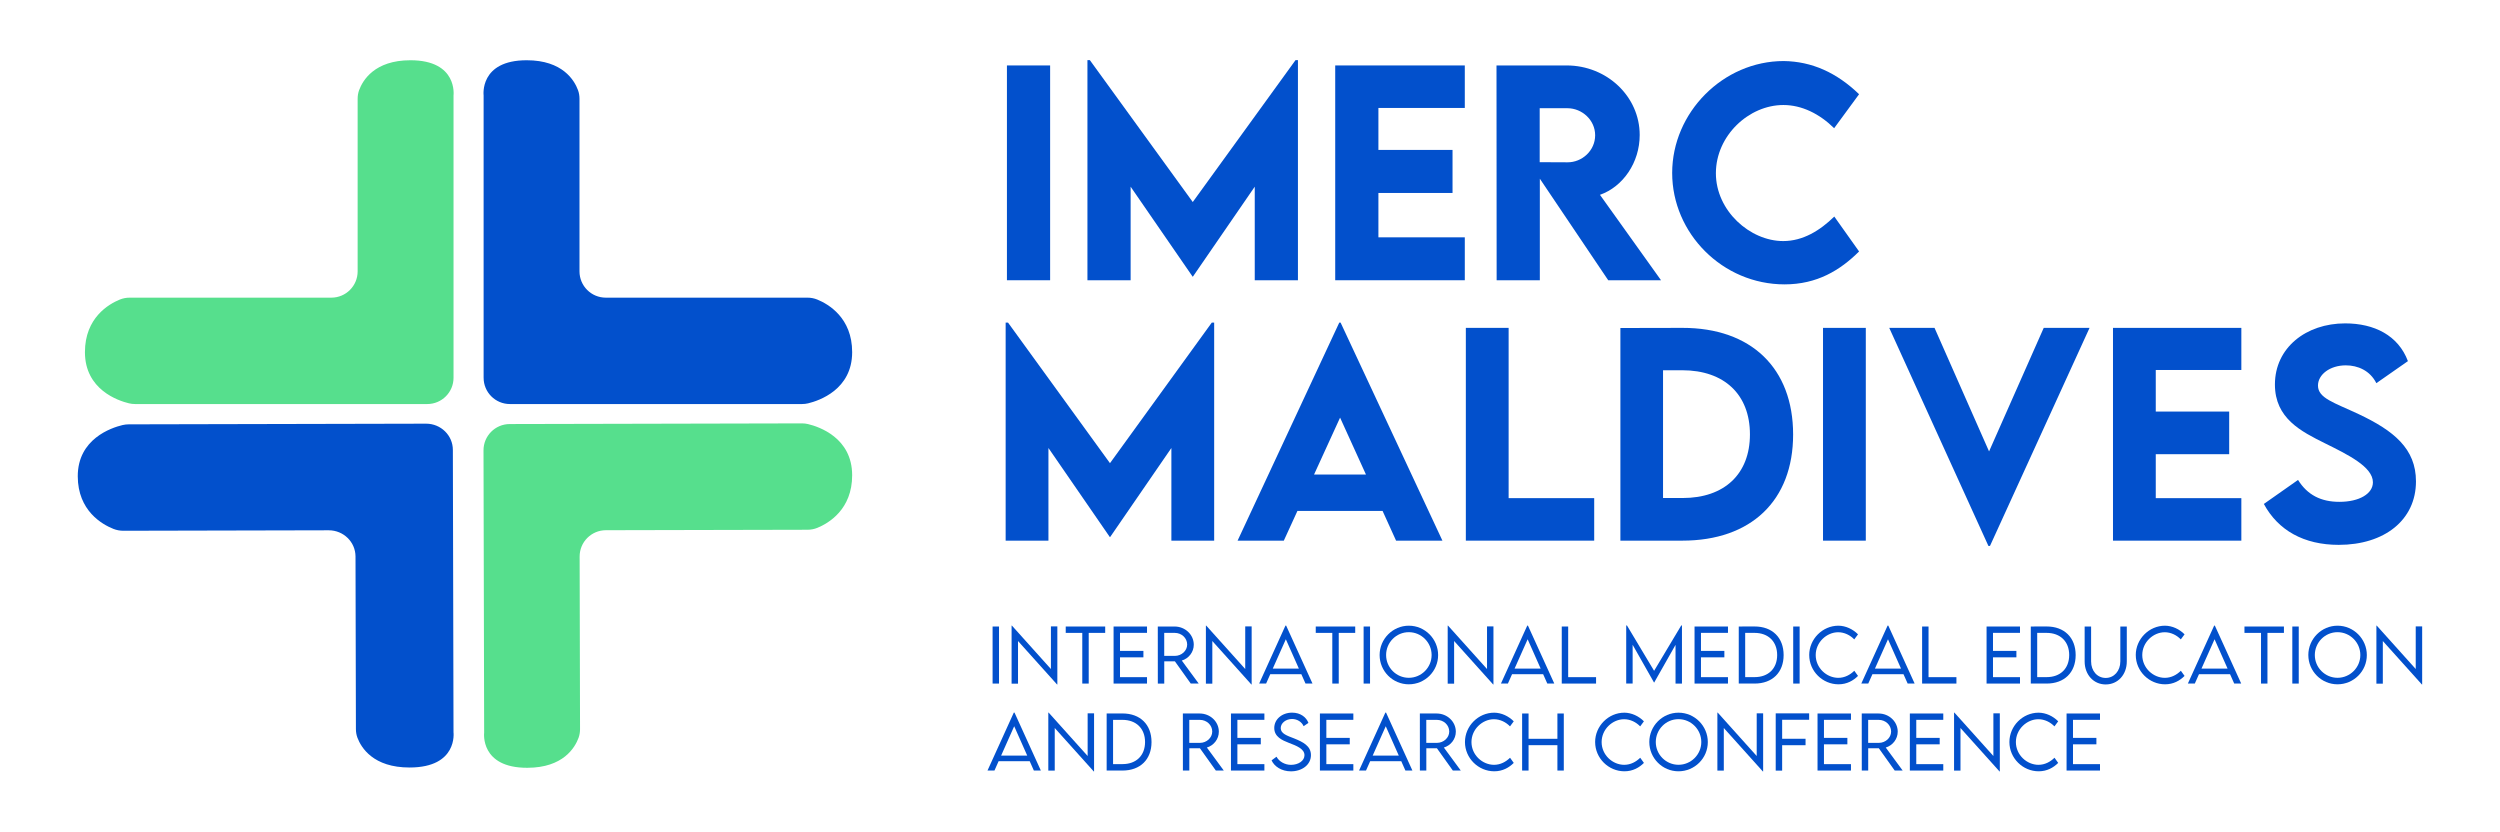 <svg width="1965" height="654" viewBox="0 0 1965 654" fill="none" xmlns="http://www.w3.org/2000/svg">
<path d="M791.448 51.44H825.399V220.27H791.448V51.44Z" fill="#0250CC"/>
<path d="M1020.18 47.247V220.27H986.23V146.746L937.61 217.439H937.4L888.675 146.746V220.27H854.725V47.247H856.613L937.51 158.793L1018.3 47.247H1020.19H1020.18Z" fill="#0250CC"/>
<path d="M1083.43 84.85V117.84H1141.69V151.669H1083.43V186.546H1151.33V220.27H1049.48V51.44H1151.33V84.85H1083.43Z" fill="#0250CC"/>
<path d="M1264.06 220.27L1210.31 140.461V220.27H1176.36L1176.25 51.44H1231.37C1262.91 51.44 1288.8 75.739 1288.8 106.108C1288.8 127.785 1275.69 146.746 1257.57 153.132L1305.56 220.265H1264.07L1264.06 220.27ZM1210.2 127.475L1231.99 127.576C1243.52 127.68 1253.79 118.36 1253.79 106.318C1253.79 94.276 1243.41 85.059 1231.99 85.059H1210.2V127.475Z" fill="#0250CC"/>
<path d="M1314.33 135.958C1314.33 88.305 1354.46 47.981 1402.03 47.981C1424.04 48.295 1443.53 56.987 1461.24 74.057L1441.64 100.766C1430.11 89.458 1416.28 82.543 1401.72 82.543C1374.58 82.543 1348.69 106.632 1348.69 136.167C1348.69 165.703 1375.52 189.477 1401.61 189.477C1417.12 189.477 1430.53 181.199 1441.75 170.206L1461.24 197.649C1446.36 212.416 1428.23 223.52 1402.66 223.52C1353.94 223.52 1314.33 183.405 1314.33 135.962V135.958Z" fill="#0250CC"/>
<path d="M356.471 296.847V75C356.471 75 359.927 47.357 322.589 47.357C294.357 47.357 285.1 63.163 282.263 70.871C281.456 73.059 281.105 75.374 281.105 77.708V213.305C281.105 224.714 271.853 233.957 260.443 233.957H101.914C99.26 233.957 96.647 234.445 94.19 235.448C85.471 238.998 66.76 249.769 66.76 276.802C66.76 306.25 92.822 314.951 101.399 317.021C102.968 317.399 104.564 317.577 106.178 317.577H335.818C347.259 317.577 356.525 308.283 356.475 296.843" fill="#56DF8D"/>
<path d="M380.119 296.847V75C380.119 75 376.663 47.357 413.997 47.357C442.228 47.357 451.481 63.163 454.317 70.871C455.125 73.059 455.48 75.374 455.48 77.708V213.305C455.48 224.714 464.728 233.957 476.138 233.957H634.648C637.302 233.957 639.915 234.445 642.373 235.448C651.092 238.998 669.802 249.769 669.802 276.802C669.802 306.25 643.746 314.951 635.173 317.021C633.599 317.399 632.008 317.577 630.393 317.577H400.781C389.34 317.577 380.078 308.283 380.129 296.843" fill="#0250CC"/>
<path d="M380.037 354.076L380.543 575.923C380.543 575.923 377.151 603.576 414.489 603.489C442.726 603.426 451.942 587.596 454.764 579.879C455.562 577.692 455.913 575.376 455.909 573.043L455.594 437.445C455.567 426.036 464.797 416.775 476.206 416.747L634.739 416.387C637.393 416.378 640.002 415.881 642.46 414.874C651.174 411.301 669.857 400.489 669.798 373.456C669.729 344.012 643.654 335.366 635.068 333.32C633.494 332.946 631.903 332.768 630.289 332.777L400.649 333.301C389.203 333.329 379.964 342.65 380.037 354.085" fill="#56DF8D"/>
<path d="M355.951 353.693L356.457 575.54C356.457 575.54 360.041 603.175 322.037 603.261C293.304 603.33 283.841 587.546 280.941 579.843C280.116 577.655 279.751 575.34 279.746 573.011L279.432 437.408C279.404 426.004 269.974 416.779 258.359 416.807L97.003 417.176C94.304 417.185 91.645 416.697 89.137 415.704C80.254 412.171 61.188 401.442 61.124 374.409C61.06 344.965 87.559 336.195 96.287 334.108C97.888 333.725 99.502 333.543 101.148 333.538L334.878 333.005C346.525 332.978 355.974 342.253 355.951 353.689V353.693Z" fill="#0250CC"/>
<path d="M954.337 253.565V424.952H920.706V352.121L872.546 422.149H872.336L824.072 352.121V424.952H790.441V253.565H792.31L872.441 364.054L952.467 253.565H954.337Z" fill="#0250CC"/>
<path d="M1086.72 401.606H1019.77L1009.08 424.947H972.75L1052.67 253.561H1053.71L1133.74 424.947H1097.31L1086.72 401.606ZM1073.64 372.973L1053.3 328.26L1032.85 372.973H1073.64Z" fill="#0250CC"/>
<path d="M1253.04 391.542V424.947H1152.15V257.708H1185.78V391.538H1253.04L1253.04 391.542Z" fill="#0250CC"/>
<path d="M1409.39 341.538C1409.39 393.411 1376.39 424.947 1322.31 424.947H1273.63V257.813L1322.31 257.709C1376.39 257.604 1409.39 289.349 1409.39 341.533V341.538ZM1375.45 341.437C1375.45 310.106 1355.31 291.018 1322.2 291.018H1307.15V391.442H1322.52C1355.42 391.442 1375.45 372.559 1375.45 341.437Z" fill="#0250CC"/>
<path d="M1432.89 257.713H1466.52V424.952H1432.89V257.713Z" fill="#0250CC"/>
<path d="M1642.39 257.713L1564.13 429.099H1562.89L1484.94 257.713H1520.54L1563.4 354.819L1606.37 257.713H1642.39H1642.39Z" fill="#0250CC"/>
<path d="M1694.43 290.808V323.488H1752.14V356.998H1694.43V391.547H1761.7V424.952H1660.81V257.713H1761.7V290.808H1694.43Z" fill="#0250CC"/>
<path d="M1779.38 396.109L1806.26 377.226C1813.63 389.054 1824.32 394.446 1838.75 394.446C1854.53 394.446 1865.11 388.014 1865.11 379.09C1865.11 366.847 1845.08 357.198 1827.53 348.484C1808.75 339.144 1788.09 328.876 1788.09 302.212C1788.09 273.269 1812.59 254.176 1843.31 254.176C1866.15 254.176 1885.04 263.615 1892.62 283.848L1867.81 301.173C1862.83 291.214 1853.18 287.166 1843.83 287.166C1831.27 287.166 1821.93 294.427 1821.93 303.041C1821.93 313 1834.59 316.423 1853.8 325.453C1881.51 338.525 1898.95 352.636 1898.95 378.361C1898.95 408.862 1874.03 428.261 1838.23 428.261C1810.83 428.261 1790.58 416.848 1779.38 396.1L1779.38 396.109Z" fill="#0250CC"/>
<path d="M780.176 492.44H785.228V537.286H780.176V492.44Z" fill="#0250CC"/>
<path d="M831.076 492.327V537.979H830.825L800.163 503.844V537.34H795.11V491.743H795.388L826.023 525.85V492.327H831.071H831.076Z" fill="#0250CC"/>
<path d="M868.688 497.45H855.728V537.286H850.675V497.45H837.661V492.44H868.683V497.45H868.688Z" fill="#0250CC"/>
<path d="M880.326 497.418V511.606H898.721V516.67H880.326V532.249H901.553V537.286H875.273V492.44H901.553V497.422H880.326V497.418Z" fill="#0250CC"/>
<path d="M935.945 537.286L923.46 519.788H915.106V537.286H910.053L910.026 492.44H923.236C931.531 492.44 938.303 498.84 938.303 506.739C938.303 512.554 934.336 517.559 928.895 519.2L942.188 537.281H935.945V537.286ZM923.405 515.531C928.731 515.531 933.118 511.47 933.118 506.629C933.118 501.456 928.677 497.45 923.405 497.45H915.078V515.503L923.405 515.531Z" fill="#0250CC"/>
<path d="M983.8 492.327V537.979H983.549L952.887 503.844V537.34H947.834V491.743H948.112L978.747 525.85V492.327H983.795H983.8Z" fill="#0250CC"/>
<path d="M1022.85 529.911H998.433L995.159 537.281H989.691L1010.36 491.743H1010.92L1031.62 537.281H1026.13L1022.85 529.911ZM1020.91 525.517L1010.67 502.454L1000.4 525.517H1020.91Z" fill="#0250CC"/>
<path d="M1065.21 497.45H1052.25V537.286H1047.19V497.45H1034.18V492.44H1065.2V497.45H1065.21Z" fill="#0250CC"/>
<path d="M1071.8 492.44H1076.85V537.286H1071.8V492.44Z" fill="#0250CC"/>
<path d="M1084.38 514.888C1084.38 502.176 1094.73 491.798 1107.36 491.798C1119.98 491.798 1130.36 502.176 1130.36 514.888C1130.36 527.6 1120.01 537.869 1107.33 537.869C1094.65 537.869 1084.38 527.518 1084.38 514.888H1084.38ZM1125.25 514.861C1125.25 504.984 1117.2 496.889 1107.32 496.889C1097.45 496.889 1089.48 504.984 1089.48 514.861C1089.48 524.738 1097.5 532.751 1107.32 532.751C1117.15 532.751 1125.25 524.71 1125.25 514.861Z" fill="#0250CC"/>
<path d="M1173.85 492.327V537.979H1173.6L1142.94 503.844V537.34H1137.89V491.743H1138.16L1168.8 525.85V492.327H1173.85Z" fill="#0250CC"/>
<path d="M1212.91 529.911H1188.49L1185.21 537.281H1179.74L1200.42 491.743H1200.97L1221.67 537.281H1216.18L1212.91 529.911ZM1210.96 525.517L1200.73 502.454L1190.46 525.517H1210.96Z" fill="#0250CC"/>
<path d="M1254.51 532.249V537.286H1227.54V492.44H1232.59V532.249H1254.51Z" fill="#0250CC"/>
<path d="M1322.02 491.606V537.286H1316.97V506.853L1300.15 536.534H1300.1L1283.25 506.793V537.281H1278.2V491.602H1278.78L1300.12 527.267L1321.46 491.602H1322.02V491.606Z" fill="#0250CC"/>
<path d="M1336.96 497.418V511.606H1355.35V516.67H1336.96V532.249H1358.19V537.286H1331.91V492.44H1358.19V497.422H1336.96V497.418Z" fill="#0250CC"/>
<path d="M1401.93 514.888C1401.93 528.576 1393.05 537.281 1379.12 537.281H1366.66V492.436L1379.12 492.409C1393.05 492.409 1401.93 501.146 1401.93 514.888ZM1396.85 514.888C1396.85 504.291 1389.92 497.445 1379.09 497.445H1371.71V532.217H1379.17C1389.94 532.217 1396.85 525.431 1396.85 514.888H1396.85Z" fill="#0250CC"/>
<path d="M1409.46 492.44H1414.51V537.286H1409.46V492.44Z" fill="#0250CC"/>
<path d="M1422.04 514.888C1422.04 502.286 1432.48 491.798 1445.02 491.798C1450.77 491.853 1456.34 494.496 1460.39 498.585L1457.45 502.564C1454.23 499.255 1449.74 496.944 1444.82 496.944C1435.83 496.944 1427.15 504.733 1427.15 514.888C1427.15 525.043 1435.75 532.778 1444.91 532.778C1449.96 532.778 1454.26 530.385 1457.48 527.213L1460.4 531.274C1456.68 534.975 1451.66 537.869 1445.05 537.869C1432.62 537.869 1422.05 527.605 1422.05 514.888H1422.04Z" fill="#0250CC"/>
<path d="M1496.14 529.911H1471.73L1468.45 537.281H1462.98L1483.65 491.743H1484.21L1504.91 537.281H1499.42L1496.14 529.911ZM1494.2 525.517L1483.96 502.454L1473.7 525.517H1494.2Z" fill="#0250CC"/>
<path d="M1537.75 532.249V537.286H1510.78V492.44H1515.83V532.249H1537.75Z" fill="#0250CC"/>
<path d="M1566.49 497.418V511.606H1584.89V516.67H1566.49V532.249H1587.72V537.286H1561.44V492.44H1587.72V497.422H1566.49V497.418Z" fill="#0250CC"/>
<path d="M1631.47 514.888C1631.47 528.576 1622.59 537.281 1608.66 537.281H1596.2V492.436L1608.66 492.409C1622.59 492.409 1631.47 501.146 1631.47 514.888ZM1626.39 514.888C1626.39 504.291 1619.45 497.445 1608.63 497.445H1601.24V532.217H1608.71C1619.47 532.217 1626.38 525.431 1626.38 514.888H1626.39Z" fill="#0250CC"/>
<path d="M1638.53 519.87V492.44H1643.61V519.843C1643.61 527.381 1648.49 532.86 1655.09 532.86C1661.7 532.86 1666.58 527.354 1666.58 519.843V492.44H1671.66V519.87C1671.66 530.33 1664.61 537.978 1655.09 537.978C1645.58 537.978 1638.53 530.33 1638.53 519.87Z" fill="#0250CC"/>
<path d="M1678.71 514.888C1678.71 502.286 1689.15 491.798 1701.69 491.798C1707.44 491.853 1713.02 494.496 1717.07 498.585L1714.12 502.564C1710.9 499.255 1706.41 496.944 1701.5 496.944C1692.5 496.944 1683.82 504.733 1683.82 514.888C1683.82 525.043 1692.42 532.778 1701.58 532.778C1706.64 532.778 1710.94 530.385 1714.16 527.213L1717.07 531.274C1713.35 534.975 1708.33 537.869 1701.73 537.869C1689.29 537.869 1678.72 527.605 1678.72 514.888H1678.71Z" fill="#0250CC"/>
<path d="M1752.82 529.911H1728.4L1725.12 537.281H1719.66L1740.33 491.743H1740.88L1761.59 537.281H1756.09L1752.82 529.911ZM1750.87 525.517L1740.64 502.454L1730.37 525.517H1750.87Z" fill="#0250CC"/>
<path d="M1795.18 497.45H1782.22V537.286H1777.16V497.45H1764.15V492.44H1795.17V497.45H1795.18Z" fill="#0250CC"/>
<path d="M1801.76 492.44H1806.81V537.286H1801.76V492.44Z" fill="#0250CC"/>
<path d="M1814.34 514.888C1814.34 502.176 1824.69 491.798 1837.32 491.798C1849.95 491.798 1860.33 502.176 1860.33 514.888C1860.33 527.6 1849.98 537.869 1837.29 537.869C1824.61 537.869 1814.35 527.518 1814.35 514.888H1814.34ZM1855.22 514.861C1855.22 504.984 1847.17 496.889 1837.29 496.889C1827.42 496.889 1819.45 504.984 1819.45 514.861C1819.45 524.738 1827.47 532.751 1837.29 532.751C1847.12 532.751 1855.22 524.71 1855.22 514.861Z" fill="#0250CC"/>
<path d="M1903.82 492.327V537.979H1903.57L1872.9 503.844V537.34H1867.85V491.743H1868.13L1898.76 525.85V492.327H1903.82Z" fill="#0250CC"/>
<path d="M809.338 598.28H784.918L781.644 605.65H776.177L796.848 560.112H797.404L818.107 605.65H812.612L809.338 598.28ZM807.395 593.886L797.158 570.823L786.888 593.886H807.395Z" fill="#0250CC"/>
<path d="M859.937 560.695V606.347H859.686L829.024 572.213V605.709H823.971V560.112H824.25L854.885 594.219V560.695H859.933H859.937Z" fill="#0250CC"/>
<path d="M905.096 583.257C905.096 596.944 896.218 605.65 882.286 605.65H869.828V560.804L882.286 560.777C896.218 560.777 905.096 569.515 905.096 583.257ZM900.016 583.257C900.016 572.66 893.08 565.814 882.255 565.814H874.872V600.586H882.337C893.103 600.586 900.012 593.799 900.012 583.257H900.016Z" fill="#0250CC"/>
<path d="M955.65 605.654L943.164 588.157H934.81V605.654H929.757L929.73 560.809H942.941C951.236 560.809 958.007 567.208 958.007 575.107C958.007 580.923 954.04 585.928 948.6 587.569L961.893 605.65H955.65V605.654ZM943.105 583.899C948.431 583.899 952.818 579.838 952.818 574.998C952.818 569.825 948.376 565.818 943.105 565.818H934.778V583.872L943.105 583.899Z" fill="#0250CC"/>
<path d="M972.586 565.786V579.975H990.982V585.039H972.586V600.618H993.814V605.654H967.534V560.809H993.814V565.791H972.586V565.786Z" fill="#0250CC"/>
<path d="M999.459 597.642L1003.34 594.775C1005.37 598.612 1009.95 601.174 1014.69 601.174C1020.55 601.174 1025.32 598.002 1025.32 593.581C1025.32 588.544 1018.91 586.124 1013.2 583.954C1007.7 581.812 1001.57 579.114 1001.57 572.186C1001.57 565.258 1007.76 560.139 1015.61 560.139C1022.24 560.139 1026.77 563.786 1028.43 568.207L1024.63 570.768C1023.19 567.4 1019.58 565.121 1015.55 565.121C1010.75 565.121 1006.65 568.293 1006.65 572.3C1006.65 576.639 1011.56 578.225 1017.33 580.449C1024.05 583.175 1030.4 586.292 1030.4 593.498C1030.4 601.233 1023.27 606.27 1014.67 606.27C1007.31 606.27 1001.6 602.432 999.459 597.646V597.642Z" fill="#0250CC"/>
<path d="M1042.51 565.786V579.975H1060.9V585.039H1042.51V600.618H1063.73V605.654H1037.45V560.809H1063.73V565.791H1042.51V565.786Z" fill="#0250CC"/>
<path d="M1101.38 598.28H1076.96L1073.68 605.65H1068.22L1088.89 560.112H1089.44L1110.15 605.65H1104.65L1101.38 598.28ZM1099.44 593.886L1089.2 570.823L1078.93 593.886H1099.44Z" fill="#0250CC"/>
<path d="M1141.93 605.654L1129.44 588.157H1121.09V605.654H1116.03L1116.01 560.809H1129.22C1137.51 560.809 1144.28 567.208 1144.28 575.107C1144.28 580.923 1140.32 585.928 1134.88 587.569L1148.17 605.65H1141.93V605.654ZM1129.39 583.899C1134.71 583.899 1139.1 579.838 1139.1 574.998C1139.1 569.825 1134.66 565.818 1129.39 565.818H1121.06V583.872L1129.39 583.899Z" fill="#0250CC"/>
<path d="M1151.46 583.257C1151.46 570.654 1161.89 560.167 1174.44 560.167C1180.18 560.221 1185.76 562.865 1189.81 566.953L1186.87 570.932C1183.65 567.623 1179.15 565.312 1174.24 565.312C1165.25 565.312 1156.57 573.102 1156.57 583.257C1156.57 593.412 1165.17 601.147 1174.33 601.147C1179.38 601.147 1183.68 598.754 1186.9 595.581L1189.81 599.643C1186.1 603.344 1181.07 606.238 1174.47 606.238C1162.04 606.238 1151.46 595.973 1151.46 583.257H1151.46Z" fill="#0250CC"/>
<path d="M1229.14 560.809V605.654H1224.12V585.709H1201.45V605.654H1196.39V560.809H1201.45V580.7H1224.12V560.809H1229.14Z" fill="#0250CC"/>
<path d="M1253.77 583.257C1253.77 570.654 1264.21 560.167 1276.75 560.167C1282.5 560.221 1288.07 562.865 1292.12 566.953L1289.18 570.932C1285.96 567.623 1281.47 565.312 1276.56 565.312C1267.56 565.312 1258.88 573.102 1258.88 583.257C1258.88 593.412 1267.48 601.147 1276.64 601.147C1281.7 601.147 1286 598.754 1289.21 595.581L1292.13 599.643C1288.41 603.344 1283.39 606.238 1276.78 606.238C1264.35 606.238 1253.78 595.973 1253.78 583.257H1253.77Z" fill="#0250CC"/>
<path d="M1296.35 583.257C1296.35 570.545 1306.7 560.167 1319.33 560.167C1331.96 560.167 1342.34 570.545 1342.34 583.257C1342.34 595.969 1331.98 606.238 1319.3 606.238C1306.62 606.238 1296.36 595.887 1296.36 583.257H1296.35ZM1337.22 583.229C1337.22 573.353 1329.18 565.258 1319.3 565.258C1309.42 565.258 1301.45 573.353 1301.45 583.229C1301.45 593.106 1309.48 601.119 1319.3 601.119C1329.12 601.119 1337.22 593.079 1337.22 583.229Z" fill="#0250CC"/>
<path d="M1385.83 560.695V606.347H1385.58L1354.91 572.213V605.709H1349.86V560.112H1350.14L1380.77 594.219V560.695H1385.83Z" fill="#0250CC"/>
<path d="M1400.77 565.732V580.672H1419.16V585.736H1400.77V605.709H1395.71V560.7H1421.99V565.736H1400.77V565.732Z" fill="#0250CC"/>
<path d="M1433.63 565.786V579.975H1452.03V585.039H1433.63V600.618H1454.86V605.654H1428.58V560.809H1454.86V565.791H1433.63V565.786Z" fill="#0250CC"/>
<path d="M1489.25 605.654L1476.77 588.157H1468.41V605.654H1463.36L1463.33 560.809H1476.55C1484.84 560.809 1491.61 567.208 1491.61 575.107C1491.61 580.923 1487.64 585.928 1482.2 587.569L1495.5 605.65H1489.25V605.654ZM1476.71 583.899C1482.04 583.899 1486.42 579.838 1486.42 574.998C1486.42 569.825 1481.98 565.818 1476.71 565.818H1468.38V583.872L1476.71 583.899Z" fill="#0250CC"/>
<path d="M1506.19 565.786V579.975H1524.59V585.039H1506.19V600.618H1527.42V605.654H1501.14V560.809H1527.42V565.791H1506.19V565.786Z" fill="#0250CC"/>
<path d="M1571.86 560.695V606.347H1571.61L1540.94 572.213V605.709H1535.89V560.112H1536.17L1566.8 594.219V560.695H1571.86Z" fill="#0250CC"/>
<path d="M1579.39 583.257C1579.39 570.654 1589.82 560.167 1602.36 560.167C1608.11 560.221 1613.69 562.865 1617.74 566.953L1614.8 570.932C1611.58 567.623 1607.08 565.312 1602.17 565.312C1593.18 565.312 1584.49 573.102 1584.49 583.257C1584.49 593.412 1593.09 601.147 1602.25 601.147C1607.31 601.147 1611.61 598.754 1614.83 595.581L1617.74 599.643C1614.02 603.344 1609 606.238 1602.4 606.238C1589.97 606.238 1579.39 595.973 1579.39 583.257H1579.39Z" fill="#0250CC"/>
<path d="M1629.37 565.786V579.975H1647.77V585.039H1629.37V600.618H1650.6V605.654H1624.32V560.809H1650.6V565.791H1629.37V565.786Z" fill="#0250CC"/>
</svg>

